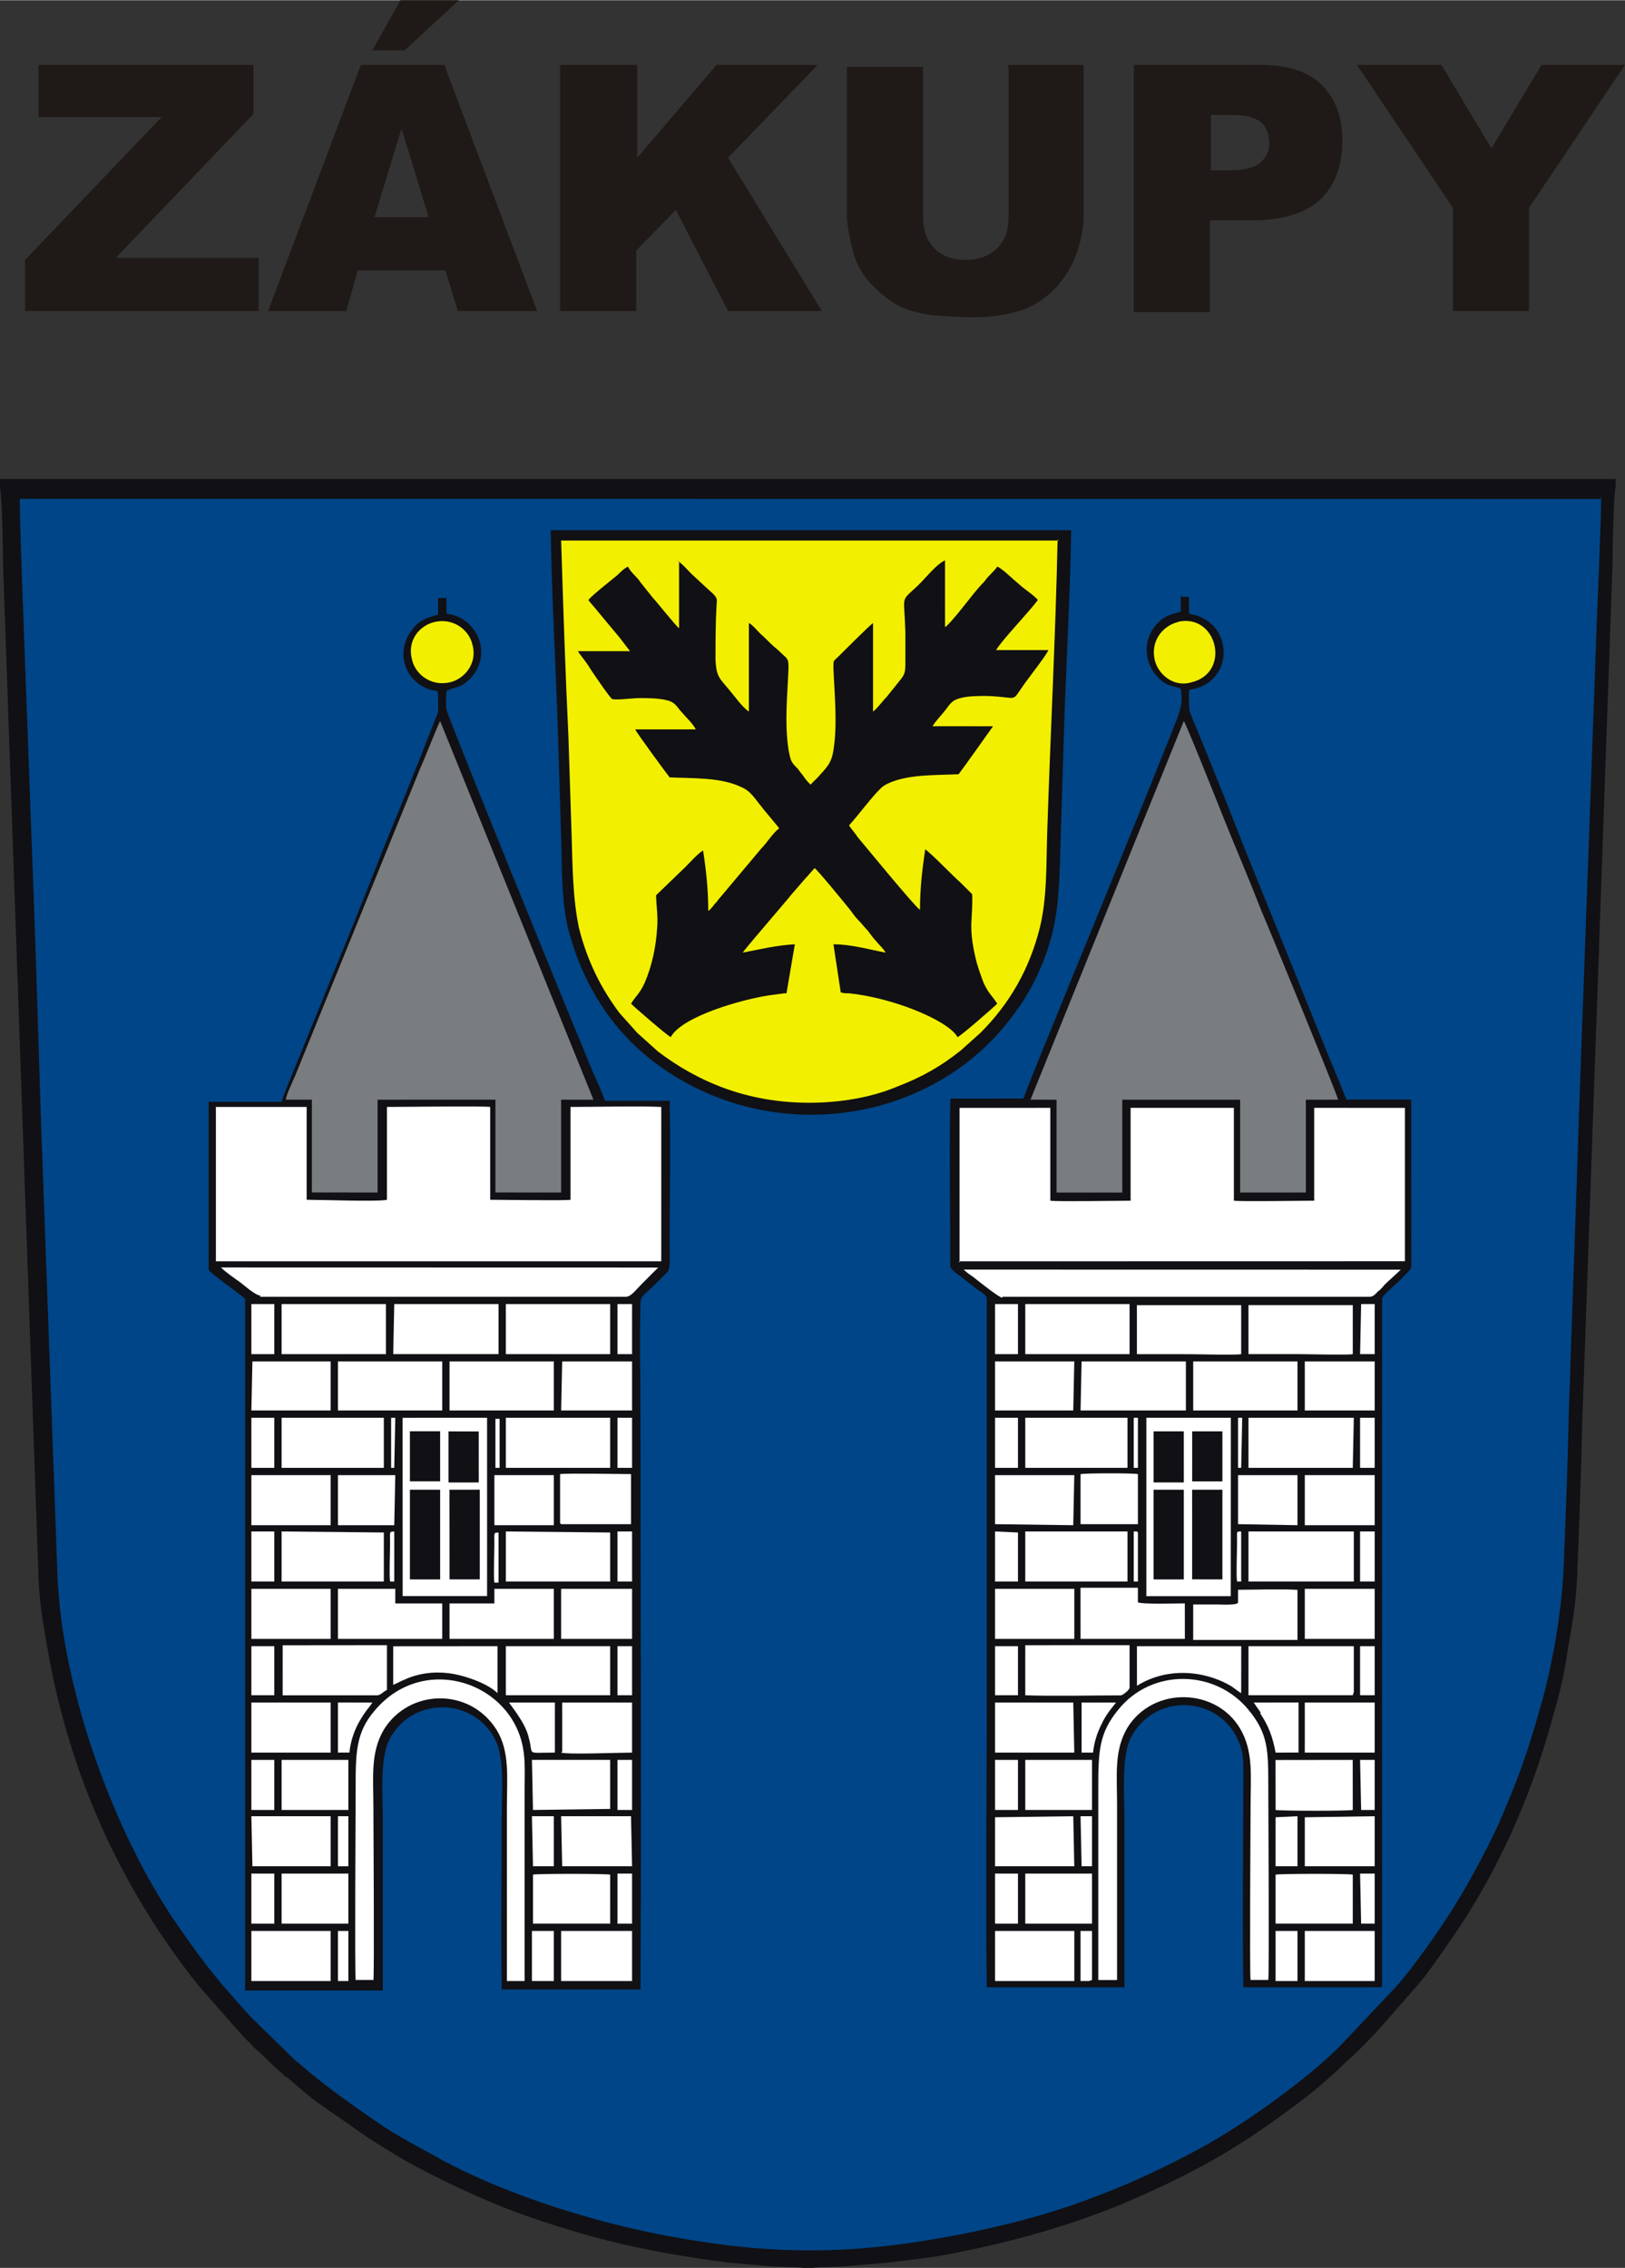 <?xml version="1.0" encoding="UTF-8"?>
<!DOCTYPE svg PUBLIC "-//W3C//DTD SVG 1.1//EN" "http://www.w3.org/Graphics/SVG/1.1/DTD/svg11.dtd">
<!-- Creator: CorelDRAW -->
<svg xmlns="http://www.w3.org/2000/svg" xml:space="preserve" width="12.705mm" height="17.732mm" style="shape-rendering:geometricPrecision; text-rendering:geometricPrecision; image-rendering:optimizeQuality; fill-rule:evenodd; clip-rule:evenodd"
viewBox="0 0 1.558 2.174"
 xmlns:xlink="http://www.w3.org/1999/xlink">
 <rect x="0" y="0" width="1.558" height="2.174" fill="#333333" stroke="none"/>
 <defs>
  <style type="text/css">
   <![CDATA[
    .fil1 {fill:#004587}
    .fil0 {fill:#111014}
    .fil3 {fill:#797D80}
    .fil2 {fill:#F2F000}
    .fil4 {fill:white}
    .fil5 {fill:#1F1A17;fill-rule:nonzero}
   ]]>
  </style>
 </defs>
 <g id="Vrstva_x0020_1">
  <path class="fil0" d="M0 0.468c0.002,0.005 0.003,0.064 0.003,0.075l0.034 0.972c0.001,0.022 0.005,0.046 0.009,0.068 0.021,0.119 0.07,0.227 0.144,0.32l0.036 0.041c0.006,0.007 0.012,0.013 0.019,0.02 0.007,0.006 0.013,0.012 0.02,0.019 0.002,0.002 0.004,0.003 0.006,0.005 0.002,0.002 0.003,0.003 0.005,0.004 0.011,0.009 0.019,0.017 0.032,0.026l0.046 0.032c0.008,0.005 0.016,0.01 0.024,0.015 0.035,0.021 0.093,0.048 0.132,0.061 0.067,0.023 0.119,0.034 0.189,0.043 0.012,0.001 0.024,0.002 0.035,0.003 0.007,0.001 0.032,0.001 0.036,0.002l0.009 0c0.005,-0.001 0.029,-0.001 0.036,-0.002 0.012,-0.001 0.024,-0.002 0.036,-0.003 0.023,-0.003 0.046,-0.005 0.068,-0.01 0.061,-0.012 0.122,-0.03 0.177,-0.055 0.06,-0.027 0.095,-0.048 0.146,-0.086 0.015,-0.011 0.029,-0.023 0.042,-0.035 0.002,-0.002 0.003,-0.003 0.005,-0.005 0.012,-0.01 0.032,-0.031 0.043,-0.044l0.027 -0.031c0.01,-0.011 0.024,-0.032 0.033,-0.045 0.041,-0.059 0.075,-0.131 0.097,-0.213 0.006,-0.02 0.011,-0.041 0.014,-0.063 0.004,-0.022 0.008,-0.046 0.009,-0.068 0.002,-0.05 0.004,-0.1 0.005,-0.15l0.029 -0.822c0,-0.011 0.001,-0.07 0.003,-0.075l0 -0.008 -1.553 0 0 0.008z"/>
  <path class="fil1" d="M1.133 0.572l0.007 0 0 0.016c0.007,0.002 0.01,0.002 0.016,0.006 0.014,0.008 0.021,0.027 0.015,0.044 -0.004,0.01 -0.012,0.018 -0.022,0.021 -0.011,0.004 -0.009,-0.002 -0.009,0.012 1.22608e-005,0.01 -0,0.009 0.003,0.017 0.017,0.041 0.033,0.081 0.049,0.122l0.074 0.183c0.008,0.02 0.017,0.041 0.025,0.061l0.062 0 7.35648e-005 0.16c0,0.003 -0.005,0.007 -0.007,0.009 -0.002,0.003 -0.005,0.005 -0.007,0.007 -0.003,0.003 -0.014,0.012 -0.014,0.015l-0 0.66 -0.133 1.22608e-005c-0.001,-0.067 -6.1304e-005,-0.137 -3.67824e-005,-0.205 1.22608e-005,-0.015 -0,-0.022 -0.006,-0.034 -0.02,-0.041 -0.08,-0.043 -0.102,1.22608e-005 -0.009,0.019 -0.006,0.053 -0.006,0.076 0,0.054 0,0.109 0,0.163l-0.132 0c-0.001,-0.094 2.45216e-005,-0.19 6.1304e-005,-0.284l0 -0.376c0,-0.004 -0.005,-0.006 -0.009,-0.009l-0.018 -0.014c-0.002,-0.001 -0.008,-0.006 -0.008,-0.008 0,-0.052 -0.001,-0.109 3.67824e-005,-0.161l0.07 -3.67824e-005c0.011,-0.029 0.027,-0.067 0.039,-0.097 0.036,-0.088 0.073,-0.178 0.108,-0.266 0.004,-0.011 0.006,-0.017 0.004,-0.03 -0.005,-0.002 -0.008,-0.002 -0.013,-0.004 -0.019,-0.01 -0.028,-0.038 -0.01,-0.058 0.008,-0.009 0.015,-0.009 0.023,-0.012l0 -0.016zm-0.705 8.58256e-005l6.1304e-005 0.016c0.031,0.004 0.044,0.04 0.023,0.062 -0.01,0.01 -0.015,0.008 -0.023,0.012 -0,0.003 -0.001,0.014 -0,0.018 0,0.004 0.12,0.299 0.132,0.327 0.006,0.016 0.014,0.032 0.02,0.048l0.062 0c0.001,0.045 2.45216e-005,0.092 2.45216e-005,0.138 0,0.005 0.001,0.023 -0.002,0.026l-0.014 0.014c-0.006,0.006 -0.012,0.009 -0.012,0.015 -0.001,0.036 -2.45216e-005,0.074 -2.45216e-005,0.11 1.22608e-005,0.183 0.001,0.367 -0,0.549l-0.133 0c-0.001,-0.055 -2.45216e-005,-0.11 -2.45216e-005,-0.164 0,-0.023 0.003,-0.057 -0.006,-0.075 -0.021,-0.042 -0.081,-0.042 -0.102,0 -0.009,0.019 -0.006,0.052 -0.006,0.076 0,0.054 0,0.109 -1.22608e-005,0.164l-0.132 0 0 -0.663c-0.005,-0.005 -0.034,-0.025 -0.035,-0.028l-0 -0.161 0.07 0c0.003,-0.01 0.008,-0.021 0.012,-0.031l0.037 -0.091c0.017,-0.041 0.033,-0.081 0.049,-0.122 0.017,-0.041 0.033,-0.081 0.049,-0.122 0.004,-0.009 0.003,-0.008 0.003,-0.019 6.1304e-005,-0.013 0,-0.007 -0.01,-0.011 -0.023,-0.009 -0.03,-0.036 -0.016,-0.055 0.006,-0.009 0.013,-0.013 0.026,-0.016l0 -0.016 0.007 2.45216e-005zm0.549 0.393c-0.076,0.113 -0.239,0.138 -0.351,0.052 -0.039,-0.03 -0.066,-0.072 -0.08,-0.122 -0.008,-0.029 -0.007,-0.062 -0.008,-0.093 -0.001,-0.033 -0.002,-0.065 -0.003,-0.098 -0.002,-0.065 -0.006,-0.131 -0.007,-0.196l0.499 0c-0.001,0.065 -0.005,0.131 -0.007,0.196 -0.001,0.032 -0.002,0.065 -0.003,0.098 -0.001,0.031 -0.001,0.064 -0.008,0.092 -0.007,0.028 -0.018,0.05 -0.031,0.07zm0.559 -0.487l-1.517 -8.58256e-005c-0.001,0.009 0.01,0.286 0.01,0.294 0.004,0.098 0.007,0.196 0.01,0.294l0.016 0.442c0.004,0.114 0.057,0.255 0.117,0.34 0.024,0.035 0.039,0.053 0.068,0.085l0.043 0.042c0.002,0.002 0.003,0.002 0.005,0.004 0.02,0.018 0.054,0.042 0.076,0.057 0.015,0.01 0.031,0.019 0.048,0.028 0.064,0.037 0.152,0.065 0.226,0.079 0.101,0.019 0.176,0.019 0.277,0 0.042,-0.008 0.082,-0.018 0.121,-0.032 0.039,-0.014 0.072,-0.029 0.106,-0.047 0.043,-0.022 0.105,-0.066 0.139,-0.099 0.002,-0.002 0.003,-0.003 0.005,-0.005l0.051 -0.054c0.016,-0.017 0.047,-0.061 0.06,-0.083 0.013,-0.021 0.03,-0.053 0.04,-0.075 0.019,-0.044 0.027,-0.066 0.04,-0.112 0.011,-0.038 0.02,-0.089 0.022,-0.13 0.002,-0.049 0.004,-0.098 0.005,-0.147 0.003,-0.098 0.007,-0.196 0.01,-0.295l0.016 -0.441c0,-0.011 0.006,-0.139 0.005,-0.147z"/>
  <path class="fil2" d="M0.649 0.537c0.005,0.003 0.01,0.009 0.014,0.013l0.014 0.013c0.01,0.009 0.011,0.009 0.01,0.017 -0.001,0.018 -0.001,0.036 -0.001,0.053 0.001,0.016 0.004,0.017 0.013,0.028 0.006,0.007 0.012,0.016 0.019,0.021l0 -0.085c0.004,0.002 0.01,0.01 0.014,0.013 0.005,0.005 0.009,0.009 0.014,0.013 0.009,0.009 0.01,0.007 0.01,0.017 -0.001,0.026 -0.004,0.053 8.58256e-005,0.079 0.002,0.011 0.003,0.012 0.009,0.018 0.002,0.003 0.004,0.005 0.006,0.008 0.002,0.003 0.004,0.005 0.006,0.007 0.002,-0.002 0.004,-0.004 0.007,-0.007 0.008,-0.009 0.013,-0.013 0.015,-0.026 0.004,-0.025 0.001,-0.053 -3.67824e-005,-0.079 -0,-0.008 -0,-0.006 0.004,-0.01 0.007,-0.007 0.029,-0.029 0.034,-0.033l0 0.085c0.004,-0.003 0.009,-0.01 0.013,-0.014l0.012 -0.015c0.006,-0.007 0.006,-0.009 0.006,-0.02 0,-0.009 0,-0.018 0,-0.027 -0.001,-0.036 -0.005,-0.029 0.01,-0.043 0.008,-0.007 0.019,-0.022 0.028,-0.026l1.22608e-005 0.064c0.004,-0.002 0.021,-0.024 0.025,-0.029 0.004,-0.005 0.008,-0.01 0.013,-0.015 0.002,-0.003 0.004,-0.005 0.006,-0.007 0.002,-0.002 0.005,-0.005 0.006,-0.007 0.004,0.001 0.016,0.013 0.02,0.016 0.005,0.005 0.015,0.011 0.019,0.016 -0.008,0.011 -0.035,0.039 -0.04,0.048l0.05 0c-0.001,0.004 -0.02,0.028 -0.024,0.034 -0.012,0.017 -0.004,0.011 -0.035,0.01 -0.008,-0 -0.018,-0 -0.025,0.002 -0.009,0.002 -0.011,0.007 -0.015,0.012 -0.004,0.005 -0.009,0.01 -0.012,0.015l0.058 4.90432e-005c-0.002,0.003 -0.032,0.045 -0.033,0.046 -0.023,0.001 -0.049,0 -0.068,0.009 -0.006,0.003 -0.007,0.005 -0.011,0.009 -0.009,0.01 -0.017,0.021 -0.026,0.031 0.001,0.002 0.007,0.009 0.008,0.011 0.006,0.007 0.055,0.067 0.06,0.07 0,-0.02 0.002,-0.038 0.005,-0.058 0.006,0.004 0.027,0.026 0.034,0.032l0.011 0.011c0.001,0.024 -0.004,0.029 0.003,0.06 0.002,0.009 0.005,0.017 0.008,0.025 0.005,0.011 0.009,0.013 0.013,0.02 -0.004,0.004 -0.035,0.031 -0.038,0.032 -0.006,-0.011 -0.032,-0.023 -0.049,-0.029 -0.017,-0.006 -0.036,-0.011 -0.055,-0.013 -0.003,-0 -0.006,-0 -0.008,-0.001l-0.007 -0.046c0.017,0 0.034,0.005 0.05,0.008 -0.002,-0.004 -0.006,-0.007 -0.009,-0.011 -0.003,-0.003 -0.005,-0.006 -0.008,-0.01 -0.003,-0.003 -0.006,-0.007 -0.009,-0.01 -0.003,-0.003 -0.005,-0.006 -0.008,-0.01 -0.004,-0.005 -0.031,-0.038 -0.034,-0.04 -0.002,0.002 -0.007,0.008 -0.009,0.01l-0.013 0.015c-0.008,0.01 -0.042,0.049 -0.047,0.056 0.016,-0.003 0.032,-0.007 0.05,-0.008l-0.008 0.047c-0,4.90432e-005 -0,0 -0.001,0 -0,4.90432e-005 -0,9.80864e-005 -0.001,0l-0.015 0.002c-0.026,0.004 -0.083,0.02 -0.094,0.04 -0.004,-0.002 -0.034,-0.028 -0.038,-0.032 0.004,-0.007 0.008,-0.009 0.013,-0.02 0.007,-0.016 0.011,-0.035 0.012,-0.053 0.001,-0.011 -0.001,-0.022 -0.001,-0.031l0.028 -0.027c0.005,-0.005 0.011,-0.012 0.017,-0.016 0.003,0.019 0.005,0.038 0.005,0.058 0.002,-0.001 0.003,-0.003 0.005,-0.005 0.001,-0.002 0.003,-0.003 0.004,-0.005l0.042 -0.05c0.005,-0.005 0.012,-0.016 0.017,-0.019 -0.001,-0.002 -0.015,-0.018 -0.017,-0.021 -0.006,-0.007 -0.01,-0.015 -0.02,-0.019 -0.019,-0.009 -0.045,-0.008 -0.068,-0.009 -0.001,-0.001 -0.032,-0.043 -0.033,-0.046l0.058 -1.22608e-005c-0.003,-0.006 -0.008,-0.01 -0.013,-0.016 -0.005,-0.005 -0.006,-0.01 -0.015,-0.012 -0.008,-0.002 -0.018,-0.002 -0.026,-0.002 -0.007,0 -0.02,0.002 -0.026,0.001 -0.002,-0.001 -0.015,-0.02 -0.017,-0.023 -0.003,-0.004 -0.005,-0.008 -0.008,-0.012 -0.002,-0.003 -0.007,-0.009 -0.008,-0.011l0.05 0c-0.003,-0.004 -0.007,-0.009 -0.01,-0.013l-0.02 -0.024c-0.003,-0.004 -0.007,-0.008 -0.01,-0.012 0.004,-0.005 0.022,-0.019 0.028,-0.024 0.002,-0.002 0.007,-0.007 0.01,-0.008 0.003,0.006 0.009,0.01 0.012,0.015 0.004,0.005 0.008,0.01 0.012,0.015 0.003,0.003 0.022,0.027 0.025,0.029l0 -0.064zm0.366 -0.019l-0.477 0c0.002,0.063 0.004,0.126 0.007,0.188 0.001,0.031 0.002,0.062 0.003,0.093 0.001,0.031 0.001,0.061 0.007,0.09 0.008,0.032 0.021,0.058 0.039,0.082l0.017 0.019 0.02 0.018c0.037,0.028 0.084,0.049 0.145,0.049 0.029,0 0.059,-0.005 0.083,-0.015 0.026,-0.01 0.043,-0.02 0.062,-0.035l0.019 -0.017c0.028,-0.028 0.047,-0.061 0.057,-0.101 0.007,-0.029 0.006,-0.059 0.007,-0.09 0.003,-0.094 0.008,-0.188 0.01,-0.282z"/>
  <path class="fil3" d="M0.989 1.054l0.024 8.58256e-005 0 0.089 0.063 -1.22608e-005 0 -0.089 0.113 0 0 0.089 0.063 0 0 -0.089 0.031 -1.22608e-005c-0.003,-0.01 -0.069,-0.171 -0.074,-0.182 -0.012,-0.031 -0.025,-0.061 -0.037,-0.091 -0.004,-0.01 -0.035,-0.088 -0.037,-0.09l-0.147 0.363z"/>
  <path class="fil3" d="M0.276 1.054l0.023 1.22608e-005 0 0.089 0.063 3.67824e-005 0 -0.089 0.113 -3.67824e-005 0 0.089 0.063 6.1304e-005 0 -0.089 0.031 -0 -0.147 -0.363c-0.002,0.003 -0.016,0.039 -0.019,0.045l-0.12 0.295c-0.003,0.007 -0.008,0.017 -0.009,0.023z"/>
  <path class="fil4" d="M0.206 1.209l0.428 0 0 -0.148c-0.02,-0.001 -0.064,-0 -0.087,-0l0 0.089c-0.004,0.001 -0.067,0 -0.077,0l0 -0.089c-0.007,-0.001 -0.085,-0 -0.099,-0l-0 0.089c-0.007,0.002 -0.065,0 -0.077,0l0 -0.089 -0.087 -0 0 0.148z"/>
  <path class="fil4" d="M0.919 1.209l0.428 -8.58256e-005 0 -0.147 -0.087 -3.67824e-005 0 0.089c-0.012,1.22608e-005 -0.07,0.001 -0.077,-0l0 -0.089 -0.099 1.22608e-005 0 0.089c-0.01,6.1304e-005 -0.073,0.001 -0.077,-0l0 -0.089 -0.087 1.22608e-005 0 0.148z"/>
  <path class="fil4" d="M0.358 1.899c0.001,-0.005 0,-0.158 0,-0.167 0,-0.028 -0.003,-0.052 0.01,-0.074 0.024,-0.039 0.082,-0.041 0.108,0 0.013,0.021 0.01,0.046 0.01,0.074 0,0.056 0,0.112 -1.22608e-005,0.167l0.017 0c0,-0.062 0,-0.124 0,-0.186 0,-0.016 0.001,-0.029 -0.003,-0.044 -0.016,-0.059 -0.096,-0.083 -0.141,-0.029 -0.018,0.021 -0.018,0.041 -0.018,0.074 0,0.013 -0.001,0.176 0,0.184l0.017 1.22608e-005z"/>
  <path class="fil4" d="M1.071 1.898c0,-0.056 0,-0.112 0,-0.168 0,-0.029 -0.003,-0.052 0.01,-0.074 0.025,-0.04 0.085,-0.038 0.108,0.001 0.013,0.022 0.01,0.046 0.01,0.074 0,0.011 -0.001,0.16 0,0.167l0.017 -2.45216e-005c0.001,-0.006 0,-0.174 0,-0.185 0,-0.035 -0,-0.051 -0.019,-0.074 -0.032,-0.039 -0.093,-0.04 -0.125,9.80864e-005 -0.018,0.022 -0.019,0.039 -0.019,0.074 0,0.062 0,0.123 0,0.185l0.017 -0z"/>
  <path class="fil4" d="M0.249 1.243l0.351 0c0.005,0 0.009,-0.006 0.016,-0.013l0.015 -0.015 -0.419 -9.80864e-005c0.001,0.002 0.015,0.012 0.018,0.014 0.004,0.003 0.015,0.013 0.02,0.013z"/>
  <path class="fil4" d="M0.961 1.243l0.352 0c0.004,0 0.006,-0.003 0.008,-0.005 0.003,-0.002 0.005,-0.005 0.007,-0.007 0.005,-0.005 0.01,-0.009 0.015,-0.014l-0.419 -7.35648e-005c0.003,0.003 0.006,0.005 0.009,0.007 0.005,0.004 0.025,0.02 0.028,0.02z"/>
  <path class="fil4" d="M1.143 1.428l0.029 -3.67824e-005 -0 0.086 -0.029 -6.1304e-005 -1.22608e-005 -0.086zm-0.037 0l0.029 0 -0 0.086 -0.029 -0 -1.22608e-005 -0.086zm0.037 -0.056l0.029 0 2.45216e-005 0.048 -0.029 -0 0 -0.048zm-0.037 0l0.029 0 1.22608e-005 0.049 -0.029 0 0 -0.049zm-0.008 0.158l0.082 0 8.58256e-005 -0.171 -0.081 -4.90432e-005 -0 0.171z"/>
  <path class="fil4" d="M0.43 1.428l0.027 -4.90432e-005 0.003 0 -0 0.086 -0.029 -0 -8.58256e-005 -0.086zm-0.037 1.22608e-005l0.001 -2.45216e-005 0.028 0 0 0.086 -0.028 1.22608e-005 -0.001 -1.22608e-005 0 -0.086zm0.066 -0.056l3.67824e-005 0.049 -0.029 4.90432e-005 0 -0.049 0.029 6.1304e-005zm-0.066 -6.1304e-005l0.001 -2.45216e-005 0.028 0 0 0.048 -0.028 1.22608e-005 -0.001 0 0 -0.049zm-0.008 0.158l0.082 0 -0 -0.171 -0.081 9.80864e-005 6.1304e-005 0.171z"/>
  <polygon class="fil4" points="1.197,1.622 1.197,1.625 1.297,1.625 1.298,1.622 1.298,1.578 1.197,1.578 "/>
  <polygon class="fil4" points="1.197,1.516 1.298,1.516 1.298,1.468 1.197,1.468 "/>
  <polygon class="fil4" points="0.431,1.352 0.531,1.352 0.531,1.305 0.431,1.305 "/>
  <path class="fil4" d="M1.09 1.298c0.017,0 0.034,4.90432e-005 0.05,4.90432e-005 0.01,0 0.043,0.001 0.05,-0l1.22608e-005 -0.047 -0.1 -0 -0 0.048z"/>
  <polygon class="fil4" points="1.197,1.407 1.297,1.407 1.298,1.359 1.197,1.359 "/>
  <polygon class="fil4" points="0.324,1.352 0.424,1.352 0.424,1.305 0.324,1.305 "/>
  <path class="fil4" d="M1.075 1.625c0.001,0 0.007,-0.004 0.008,-0.007l-0 -0.041 -0.1 3.67824e-005 -1.22608e-005 0.048c0.027,0.001 0.064,8.58256e-005 0.093,8.58256e-005z"/>
  <polygon class="fil4" points="1.036,1.352 1.137,1.352 1.137,1.305 1.037,1.305 "/>
  <path class="fil4" d="M1.197 1.298c0.017,0 0.034,0 0.05,0 0.008,0 0.045,0.001 0.05,-0l0 -0.047 -0.1 -0 -0 0.048z"/>
  <polygon class="fil4" points="0.485,1.407 0.585,1.407 0.585,1.359 0.485,1.359 "/>
  <polygon class="fil4" points="0.27,1.298 0.37,1.298 0.37,1.25 0.27,1.25 "/>
  <polygon class="fil4" points="0.377,1.298 0.478,1.298 0.478,1.25 0.378,1.25 "/>
  <polygon class="fil4" points="0.485,1.298 0.585,1.298 0.585,1.25 0.485,1.25 "/>
  <polygon class="fil4" points="1.144,1.352 1.244,1.352 1.244,1.305 1.144,1.305 "/>
  <polygon class="fil4" points="0.983,1.298 1.083,1.298 1.083,1.25 0.983,1.25 "/>
  <polygon class="fil4" points="0.485,1.516 0.585,1.516 0.585,1.469 0.485,1.468 "/>
  <polygon class="fil4" points="0.485,1.625 0.585,1.625 0.585,1.578 0.485,1.578 "/>
  <path class="fil4" d="M0.362 1.625c0.003,0 0.006,-0.004 0.009,-0.005l-0 -0.043 -0.1 9.80864e-005 -1.22608e-005 0.048 0.003 0 0.089 0z"/>
  <polygon class="fil4" points="0.983,1.516 0.986,1.516 1.081,1.516 1.081,1.468 0.983,1.468 "/>
  <polygon class="fil4" points="0.983,1.407 1.081,1.407 1.081,1.359 0.983,1.359 "/>
  <polygon class="fil4" points="0.27,1.407 0.368,1.407 0.368,1.359 0.27,1.359 "/>
  <polygon class="fil4" points="0.27,1.516 0.368,1.516 0.368,1.469 0.27,1.468 "/>
  <path class="fil4" d="M1.187 1.536c0,0.003 -0.017,0.002 -0.02,0.002 -0.008,0 -0.015,0 -0.023,0l0 0.034 0.1 0 0 -0.048c-0.015,-0.001 -0.041,-9.80864e-005 -0.057,-9.80864e-005l-1.22608e-005 0.013z"/>
  <polygon class="fil4" points="0.431,1.571 0.531,1.571 0.531,1.523 0.474,1.523 0.474,1.537 0.431,1.537 0.431,1.54 "/>
  <polygon class="fil4" points="0.324,1.571 0.424,1.571 0.424,1.54 0.424,1.537 0.379,1.537 0.379,1.537 0.379,1.523 0.376,1.523 0.324,1.523 "/>
  <path class="fil4" d="M1.036 1.571l0.097 0 0.003 -4.90432e-005 -2.45216e-005 -0.034c-0.008,-0 -0.041,0.001 -0.045,-0.001l0 -0.014 -0.055 0 2.45216e-005 0.048z"/>
  <polygon class="fil4" points="0.241,1.571 0.317,1.571 0.317,1.523 0.241,1.523 "/>
  <polygon class="fil4" points="0.954,1.571 1.03,1.571 1.03,1.523 1.027,1.523 0.954,1.523 "/>
  <polygon class="fil4" points="0.241,1.462 0.317,1.462 0.317,1.414 0.241,1.414 "/>
  <polygon class="fil4" points="0.241,1.899 0.317,1.899 0.317,1.851 0.241,1.851 "/>
  <polygon class="fil4" points="0.954,1.899 1.027,1.899 1.03,1.899 1.03,1.851 0.954,1.851 "/>
  <polygon class="fil4" points="0.242,1.789 0.317,1.789 0.317,1.741 0.241,1.741 "/>
  <polygon class="fil4" points="0.241,1.68 0.317,1.68 0.317,1.632 0.241,1.632 "/>
  <polygon class="fil4" points="0.954,1.461 1.029,1.462 1.03,1.414 0.954,1.414 "/>
  <polygon class="fil4" points="0.954,1.789 1.03,1.789 1.029,1.741 0.954,1.742 "/>
  <polygon class="fil4" points="0.241,1.352 0.317,1.352 0.317,1.305 0.242,1.305 "/>
  <polygon class="fil4" points="0.954,1.68 1.03,1.68 1.029,1.632 0.954,1.632 "/>
  <polygon class="fil4" points="0.954,1.352 1.029,1.352 1.03,1.305 0.954,1.305 "/>
  <path class="fil4" d="M1.223 1.735c0.006,0.001 0.071,0.001 0.074,-0l-6.1304e-005 -0.048 -0.074 9.80864e-005 8.58256e-005 0.048z"/>
  <path class="fil4" d="M0.511 1.844l0.074 -0 1.22608e-005 -0.047c-0.005,-0.001 -0.071,-0.001 -0.074,0l0 0.047z"/>
  <path class="fil4" d="M1.223 1.844l0.074 -0 0 -0.047c-0.003,-0.001 -0.069,-0.001 -0.074,-0l0 0.048z"/>
  <polygon class="fil4" points="0.511,1.735 0.585,1.734 0.585,1.687 0.51,1.687 "/>
  <path class="fil4" d="M0.538 1.461l0.067 0 0 -0.048c-0.011,0 -0.061,-0.001 -0.068,0l0 0.047z"/>
  <path class="fil4" d="M0.538 1.68c0.007,0.002 0.056,0 0.068,0l-0 -0.048 -0.067 0 1.22608e-005 0.047z"/>
  <polygon class="fil4" points="0.538,1.571 0.606,1.571 0.606,1.523 0.538,1.523 "/>
  <polygon class="fil4" points="1.251,1.571 1.318,1.571 1.318,1.523 1.315,1.523 1.251,1.523 "/>
  <polygon class="fil4" points="0.538,1.899 0.606,1.899 0.606,1.851 0.538,1.851 "/>
  <polygon class="fil4" points="0.538,1.352 0.606,1.352 0.606,1.305 0.539,1.305 "/>
  <polygon class="fil4" points="1.251,1.789 1.318,1.789 1.318,1.741 1.251,1.742 "/>
  <polygon class="fil4" points="1.251,1.462 1.318,1.462 1.318,1.414 1.251,1.414 "/>
  <polygon class="fil4" points="1.251,1.68 1.318,1.68 1.318,1.632 1.251,1.632 "/>
  <polygon class="fil4" points="1.251,1.352 1.318,1.352 1.318,1.305 1.251,1.305 "/>
  <polygon class="fil4" points="1.251,1.899 1.318,1.899 1.318,1.851 1.251,1.851 "/>
  <polygon class="fil4" points="0.539,1.789 0.606,1.789 0.605,1.741 0.538,1.741 "/>
  <path class="fil4" d="M1.09 1.616c0.027,-0.017 0.062,-0.016 0.09,0 0.003,0.002 0.008,0.006 0.01,0.007l6.1304e-005 -0.045 -0.1 0 2.45216e-005 0.038z"/>
  <path class="fil4" d="M0.377 1.615c0.003,-0.001 0.008,-0.004 0.011,-0.005 0.013,-0.006 0.028,-0.008 0.043,-0.006 0.015,0.002 0.037,0.01 0.046,0.019l-0 -0.045 -0.1 7.35648e-005 -3.67824e-005 0.038z"/>
  <polygon class="fil4" points="0.983,1.735 1.047,1.735 1.047,1.687 0.983,1.687 "/>
  <polygon class="fil4" points="0.27,1.735 0.334,1.735 0.334,1.687 0.27,1.687 "/>
  <polygon class="fil4" points="0.983,1.844 1.047,1.844 1.047,1.796 0.983,1.796 "/>
  <polygon class="fil4" points="0.27,1.844 0.334,1.844 0.334,1.796 0.27,1.796 "/>
  <path class="fil2" d="M1.13 0.596c-0.014,0.003 -0.027,0.017 -0.023,0.036 0.003,0.014 0.018,0.027 0.035,0.022 0.039,-0.009 0.025,-0.067 -0.013,-0.058z"/>
  <path class="fil2" d="M0.417 0.596c-0.014,0.003 -0.027,0.017 -0.022,0.036 0.003,0.014 0.018,0.026 0.036,0.022 0.014,-0.003 0.027,-0.018 0.022,-0.036 -0.003,-0.014 -0.018,-0.026 -0.036,-0.022z"/>
  <polygon class="fil4" points="0.474,1.462 0.531,1.462 0.531,1.414 0.474,1.414 "/>
  <polygon class="fil4" points="1.187,1.461 1.244,1.462 1.244,1.414 1.187,1.414 "/>
  <polygon class="fil4" points="0.324,1.459 0.324,1.462 0.378,1.462 0.379,1.414 0.376,1.414 0.324,1.414 "/>
  <path class="fil4" d="M1.036 1.461l0.055 0 0 -0.048c-0.004,-0.001 -0.051,-0.001 -0.055,7.35648e-005l0 0.047z"/>
  <path class="fil4" d="M0.488 1.632c0.005,0.007 0.009,0.012 0.014,0.021 0.002,0.004 0.004,0.008 0.005,0.013 0.005,0.017 -0.004,0.014 0.025,0.014l-0 -0.048 -0.043 0z"/>
  <path class="fil4" d="M1.208 1.642c0.008,0.012 0.012,0.022 0.015,0.038l0.022 -4.90432e-005 -0 -0.048 -0.043 7.35648e-005 0.007 0.01z"/>
  <polygon class="fil4" points="0.954,1.407 0.976,1.407 0.976,1.359 0.954,1.359 "/>
  <polygon class="fil4" points="0.954,1.735 0.976,1.735 0.976,1.687 0.954,1.687 "/>
  <polygon class="fil4" points="0.241,1.735 0.263,1.735 0.263,1.687 0.241,1.687 "/>
  <polygon class="fil4" points="0.241,1.407 0.263,1.407 0.263,1.359 0.241,1.359 "/>
  <polygon class="fil4" points="0.241,1.844 0.263,1.844 0.263,1.796 0.241,1.796 "/>
  <polygon class="fil4" points="0.954,1.844 0.976,1.844 0.976,1.796 0.954,1.796 "/>
  <polygon class="fil4" points="0.241,1.298 0.263,1.298 0.263,1.25 0.241,1.25 "/>
  <polygon class="fil4" points="0.954,1.298 0.976,1.298 0.976,1.25 0.954,1.25 "/>
  <polygon class="fil4" points="0.954,1.516 0.976,1.516 0.976,1.469 0.954,1.468 "/>
  <polygon class="fil4" points="0.954,1.625 0.976,1.625 0.976,1.578 0.954,1.578 "/>
  <polygon class="fil4" points="0.241,1.516 0.263,1.516 0.263,1.468 0.241,1.468 "/>
  <polygon class="fil4" points="0.241,1.625 0.263,1.625 0.263,1.578 0.241,1.578 "/>
  <polygon class="fil4" points="0.51,1.899 0.531,1.899 0.531,1.851 0.51,1.851 "/>
  <polygon class="fil4" points="0.511,1.789 0.531,1.789 0.531,1.741 0.51,1.741 "/>
  <polygon class="fil4" points="1.223,1.789 1.244,1.789 1.244,1.741 1.223,1.742 "/>
  <polygon class="fil4" points="1.223,1.899 1.244,1.899 1.244,1.851 1.223,1.851 "/>
  <path class="fil4" d="M1.048 1.68c0.001,-0.01 0.004,-0.019 0.008,-0.027 0.005,-0.011 0.012,-0.018 0.014,-0.021l-0.033 0 1.22608e-005 0.048 0.011 1.22608e-005z"/>
  <path class="fil4" d="M0.335 1.68c0.001,-0.01 0.004,-0.019 0.008,-0.027 0.007,-0.013 0.011,-0.016 0.014,-0.021l-0.033 -1.22608e-005 -0 0.048 0.011 -3.67824e-005z"/>
  <polygon class="fil4" points="0.592,1.516 0.595,1.516 0.606,1.516 0.606,1.468 0.592,1.468 "/>
  <polygon class="fil4" points="1.304,1.516 1.307,1.516 1.315,1.516 1.318,1.516 1.318,1.468 1.304,1.468 "/>
  <polygon class="fil4" points="0.592,1.625 0.606,1.625 0.606,1.578 0.592,1.578 "/>
  <polygon class="fil4" points="1.304,1.625 1.307,1.625 1.315,1.625 1.318,1.625 1.318,1.578 1.304,1.578 "/>
  <polygon class="fil4" points="1.304,1.407 1.318,1.407 1.318,1.359 1.304,1.359 "/>
  <polygon class="fil4" points="0.592,1.735 0.606,1.735 0.606,1.687 0.592,1.687 "/>
  <polygon class="fil4" points="0.592,1.407 0.606,1.407 0.606,1.359 0.592,1.359 "/>
  <polygon class="fil4" points="1.305,1.735 1.318,1.735 1.318,1.687 1.304,1.687 "/>
  <polygon class="fil4" points="0.592,1.844 0.606,1.844 0.606,1.797 0.606,1.796 0.592,1.796 "/>
  <polygon class="fil4" points="0.592,1.298 0.606,1.298 0.606,1.25 0.592,1.25 "/>
  <polygon class="fil4" points="1.305,1.844 1.318,1.844 1.318,1.796 1.304,1.796 "/>
  <polygon class="fil4" points="1.304,1.298 1.318,1.298 1.318,1.25 1.305,1.25 "/>
  <polygon class="fil4" points="1.036,1.899 1.044,1.899 1.047,1.898 1.047,1.851 1.044,1.851 1.036,1.851 "/>
  <polygon class="fil4" points="0.324,1.899 0.331,1.899 0.334,1.899 0.334,1.851 0.331,1.851 0.324,1.851 "/>
  <polygon class="fil4" points="0.324,1.789 0.334,1.789 0.334,1.741 0.324,1.741 "/>
  <polygon class="fil4" points="1.037,1.789 1.047,1.789 1.047,1.741 1.036,1.741 "/>
  <path class="fil4" d="M0.375 1.516l0.003 8.58256e-005 0 -0.048c-0.005,-0 -0.004,-0 -0.004,0.011 1.22608e-005,0.008 -0.001,0.032 0,0.037z"/>
  <path class="fil4" d="M0.475 1.517l0.003 8.58256e-005 0 -0.048c-0.005,-0 -0.004,-0 -0.004,0.011 0,0.008 -0.001,0.032 0,0.037z"/>
  <polygon class="fil4" points="1.087,1.407 1.091,1.407 1.091,1.359 1.087,1.359 "/>
  <path class="fil4" d="M1.187 1.516l0.003 0 0 -0.048c-0.004,-0 -0.004,-0 -0.004,0.004 0,0.002 6.1304e-005,0.004 6.1304e-005,0.007 0,0.008 -0.001,0.032 0,0.037z"/>
  <polygon class="fil4" points="1.187,1.407 1.19,1.407 1.191,1.359 1.187,1.359 "/>
  <polygon class="fil4" points="0.375,1.407 0.378,1.407 0.379,1.359 0.375,1.359 "/>
  <polygon class="fil4" points="0.475,1.407 0.479,1.407 0.479,1.36 0.475,1.36 "/>
  <polygon class="fil4" points="1.087,1.516 1.091,1.516 1.091,1.469 1.09,1.468 1.087,1.468 "/>
  <path class="fil5" d="M0.037 0.062l0.206 0 0 0.047 -0.132 0.138 0.137 0 0 0.051 -0.224 0 0 -0.049 0.131 -0.137 -0.118 0 0 -0.05zm0.389 0.197l-0.083 0 -0.011 0.039 -0.075 0 0.089 -0.236 0.08 0 0.089 0.236 -0.076 0 -0.012 -0.039zm-0.015 -0.051l-0.026 -0.085 -0.026 0.085 0.052 0zm-0.027 -0.208l0.056 0 -0.052 0.048 -0.031 0 0.027 -0.048zm0.154 0.062l0.073 0 0 0.089 0.076 -0.089 0.097 0 -0.086 0.089 0.09 0.147 -0.09 0 -0.05 -0.097 -0.038 0.039 0 0.058 -0.073 0 0 -0.236zm0.428 0l0.073 0 0 0.141c0,0.014 -0.002,0.027 -0.007,0.04 -0.004,0.012 -0.011,0.023 -0.02,0.033 -0.009,0.009 -0.019,0.016 -0.029,0.02 -0.014,0.005 -0.031,0.008 -0.051,0.008 -0.011,0 -0.024,-0.001 -0.038,-0.002 -0.014,-0.002 -0.025,-0.005 -0.034,-0.01 -0.009,-0.005 -0.017,-0.012 -0.025,-0.02 -0.008,-0.009 -0.013,-0.018 -0.016,-0.027 -0.004,-0.015 -0.007,-0.028 -0.007,-0.04l0 -0.141 0.073 0 0 0.144c0,0.013 0.004,0.023 0.011,0.03 0.007,0.007 0.017,0.011 0.03,0.011 0.013,0 0.022,-0.004 0.03,-0.011 0.007,-0.007 0.011,-0.017 0.011,-0.03l0 -0.144zm0.121 0l0.121 0c0.026,0 0.046,0.006 0.059,0.019 0.013,0.013 0.02,0.03 0.02,0.054 0,0.024 -0.007,0.042 -0.021,0.056 -0.014,0.013 -0.036,0.02 -0.066,0.02l-0.04 0 0 0.088 -0.073 0 0 -0.236zm0.073 0.101l0.018 0c0.014,0 0.024,-0.002 0.03,-0.007 0.006,-0.005 0.009,-0.011 0.009,-0.019 0,-0.007 -0.002,-0.014 -0.007,-0.019 -0.005,-0.005 -0.014,-0.008 -0.028,-0.008l-0.021 0 0 0.053zm0.141 -0.101l0.081 0 0.048 0.08 0.048 -0.08 0.08 0 -0.092 0.137 0 0.099 -0.073 0 0 -0.099 -0.092 -0.137z"/>
 </g>
</svg>
